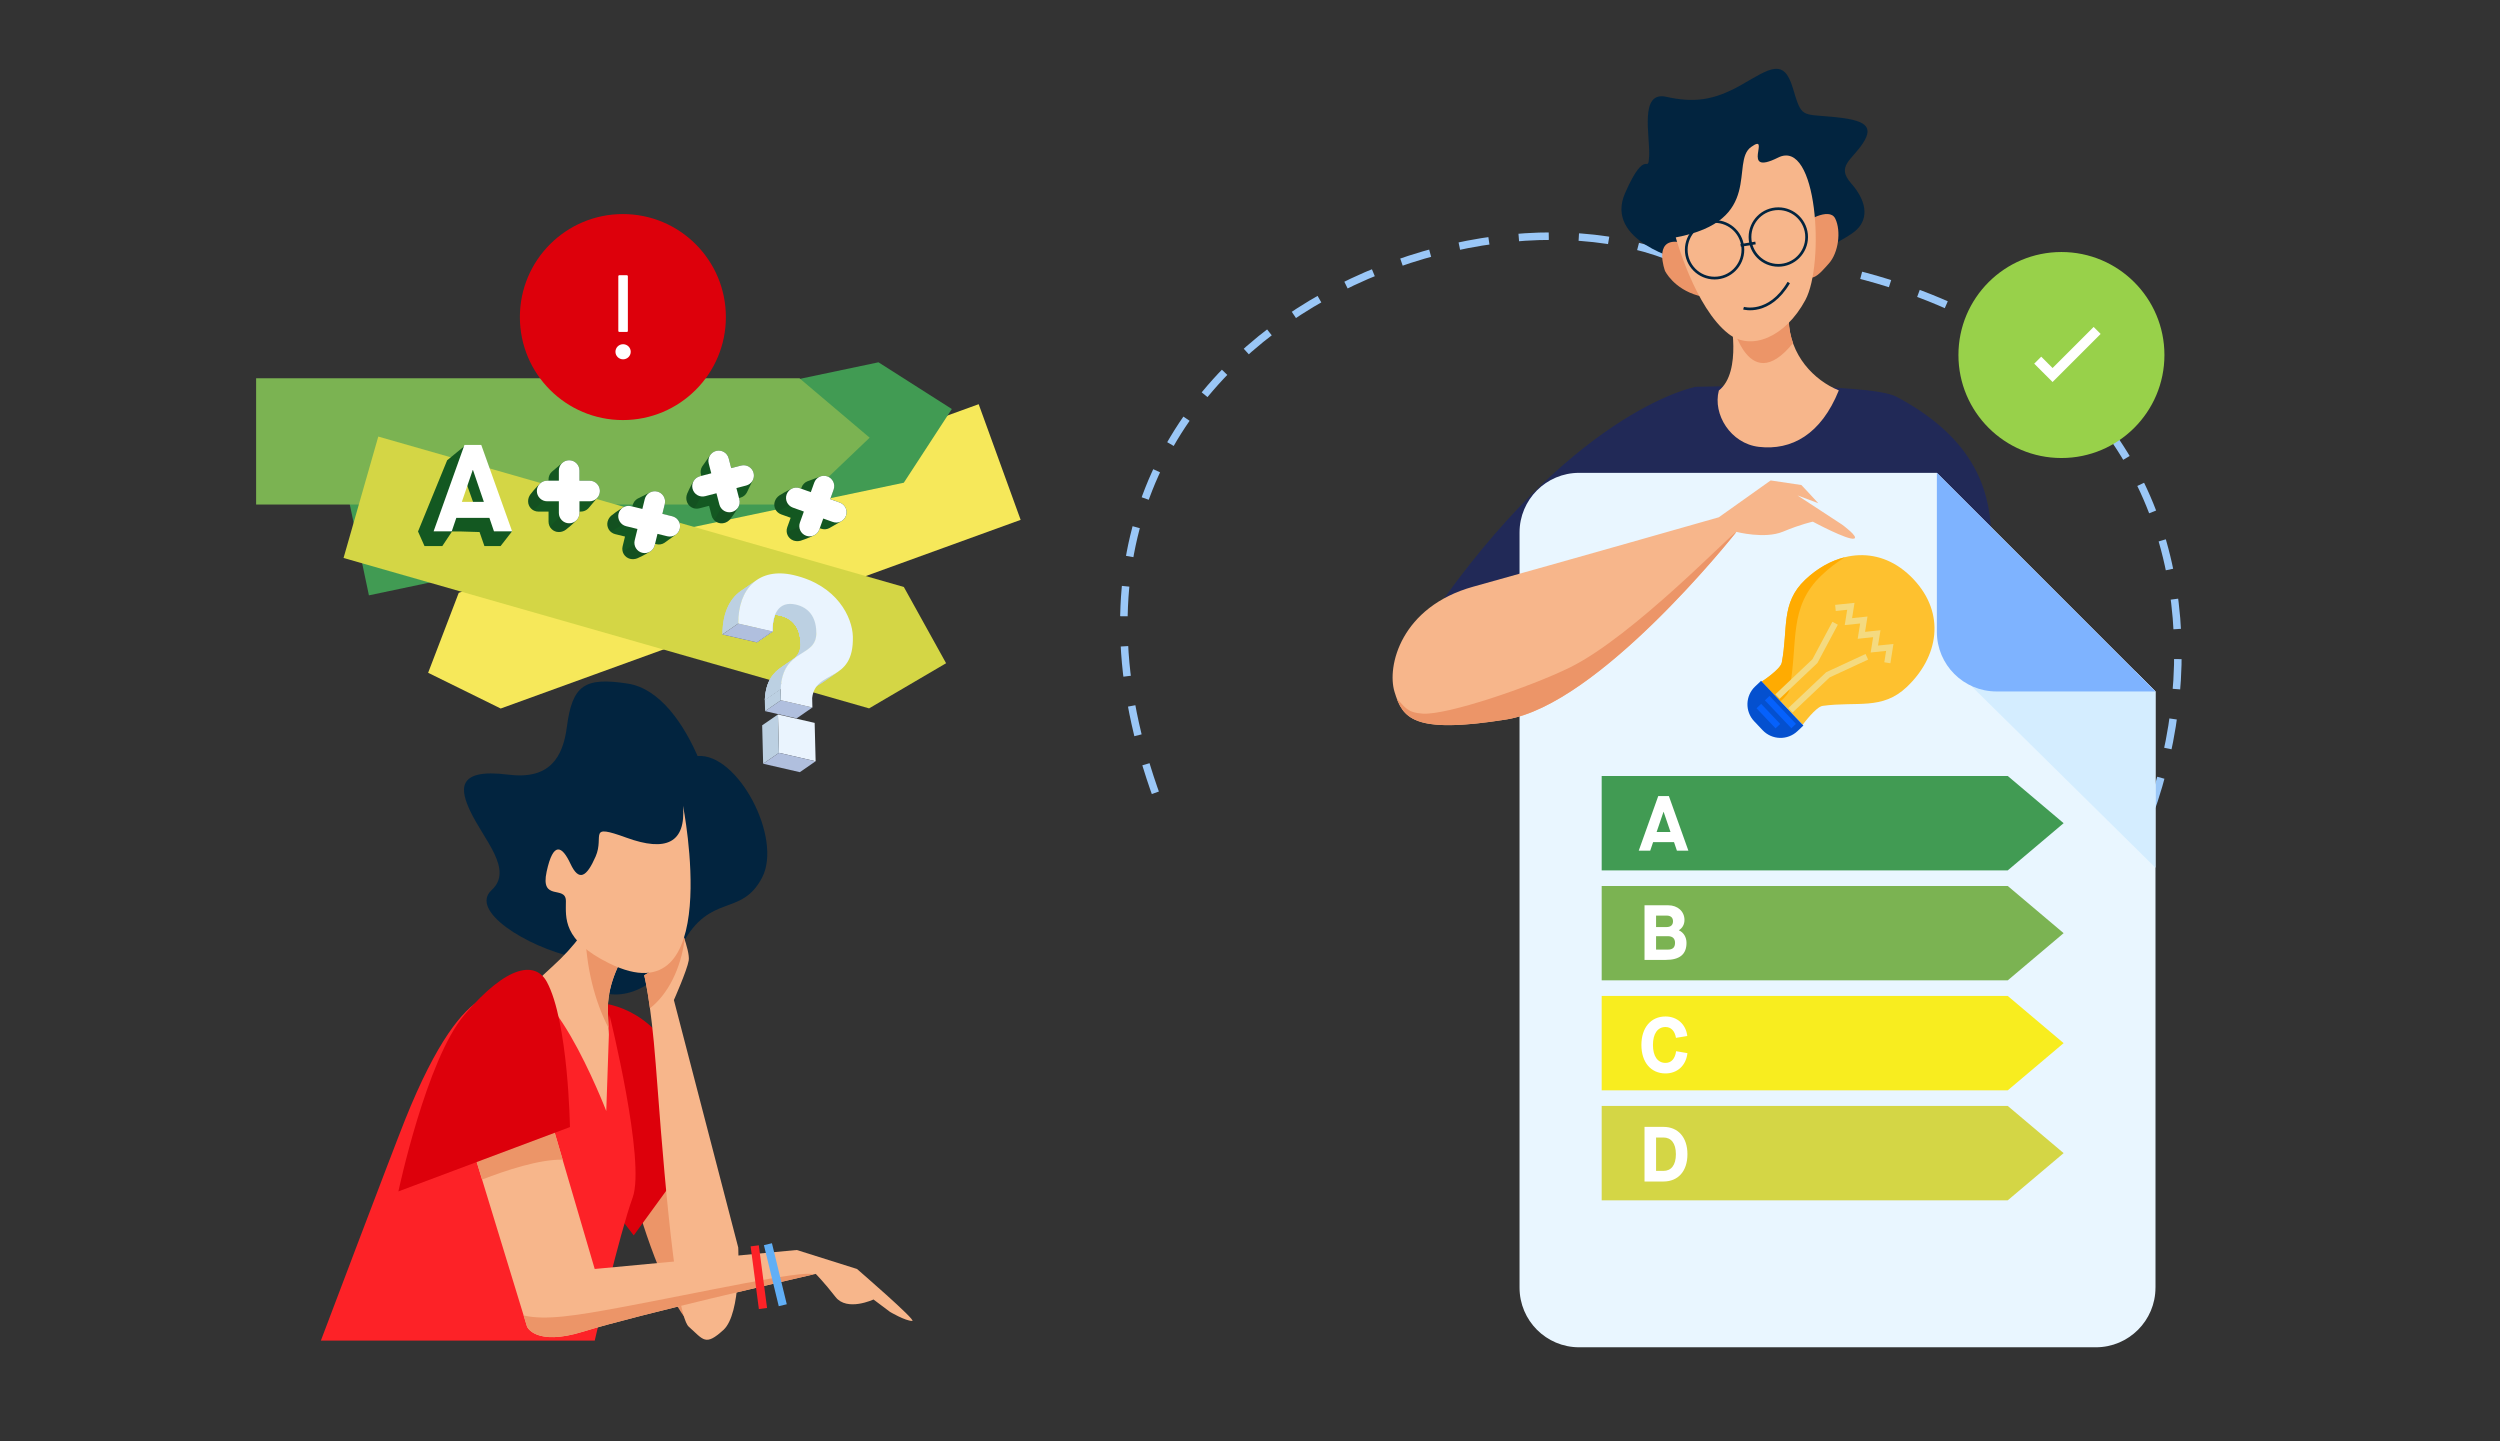 <svg width="654" height="377" viewBox="0 0 654 377" fill="none" xmlns="http://www.w3.org/2000/svg">
<rect x="0" y="0" width="654" height="377" fill="#333333" stroke="none"/>
<path d="M449.773 74.315C399.567 36.163 255.058 85.911 303.955 212.023" stroke="#9AC7F7" stroke-width="1.964" stroke-miterlimit="10" stroke-dasharray="7.86 7.86"/>
<path d="M513.656 268.903C573.468 248.94 613.829 101.531 482.103 70.835" stroke="#9AC7F7" stroke-width="1.964" stroke-miterlimit="10" stroke-dasharray="7.86 7.86"/>
<path d="M420.928 159.353C425.281 171.949 428.251 198.372 433.158 213.38H493.002L496.94 181.193C496.94 181.193 511.458 182.332 512.666 178.533C521.841 149.704 530.574 122.164 496.173 103.814C488.845 99.903 443.642 101.185 443.642 101.185C443.642 101.185 413.935 106.464 377.827 156.442C376.629 158.107 415.904 144.797 420.928 159.353Z" fill="#212957"/>
<path d="M460.135 116.9C468.655 117.885 476.388 113.67 481.033 102.122C474.536 99.498 468.203 92.926 467.931 83.777C467.537 70.382 452.562 82.596 452.562 82.596C452.562 82.596 455.872 97.247 449.651 102.159C448.012 108.38 452.727 116.044 460.135 116.9Z" fill="#F7B68B"/>
<path d="M440.087 68.142C440.087 68.142 419.598 63.15 425.111 50.543C430.63 37.93 431.152 46.078 431.418 40.825C431.679 35.572 428.789 23.747 435.883 25.322C442.977 26.898 448.229 26.376 455.59 22.172C462.944 17.968 466.622 15.078 468.985 22.96C471.347 30.841 471.087 29.793 479.495 30.58C487.904 31.368 490.267 32.943 487.377 37.408C484.487 41.873 480.283 43.449 484.226 47.919C488.17 52.384 488.957 56.849 485.802 60.005C482.646 63.155 468.596 69.068 468.596 69.068L440.087 68.142Z" fill="#02243F"/>
<path d="M471.874 58.334C471.874 58.334 478.527 53.922 480.107 57.195C481.693 60.462 480.932 66.151 478.431 68.93C475.93 71.707 472.96 75.571 471.033 69.142C469.107 62.714 471.874 58.334 471.874 58.334Z" fill="#EC9568"/>
<path d="M435.563 70.861C435.563 70.861 432.466 62.495 438.991 63.288C442.599 63.725 447.005 67.37 448.022 70.968C449.038 74.565 450.72 79.142 444.254 77.343C437.793 75.539 435.563 70.861 435.563 70.861Z" fill="#EC9568"/>
<path d="M469.049 89.764C468.394 87.918 467.995 85.917 467.931 83.772C467.537 70.377 452.562 82.591 452.562 82.591C452.562 82.591 456.862 104.777 469.049 89.764Z" fill="#EC9568"/>
<path d="M438.379 62.102C438.379 62.102 443.408 80.505 452.173 87.322C458.086 91.92 467.016 88.243 472.268 78.519C477.415 68.999 475.424 36.094 465.174 41.214C454.93 46.338 463.599 34.513 458.08 38.457C452.567 42.395 461.63 57.764 438.379 62.102Z" fill="#F7B68B"/>
<path d="M455.941 65.343C455.941 69.435 452.625 72.751 448.533 72.751C444.441 72.751 441.125 69.435 441.125 65.343C441.125 61.25 444.441 57.935 448.533 57.935C452.625 57.935 455.941 61.25 455.941 65.343Z" stroke="#02243F" stroke-width="0.715" stroke-miterlimit="10"/>
<path d="M472.614 62.006C472.614 66.098 469.293 69.414 465.206 69.414C461.114 69.414 457.798 66.098 457.798 62.006C457.798 57.913 461.114 54.598 465.206 54.598C469.293 54.598 472.614 57.919 472.614 62.006Z" stroke="#02243F" stroke-width="0.715" stroke-miterlimit="10"/>
<path d="M455.35 64.183L459.24 63.565" stroke="#02243F" stroke-width="0.715" stroke-miterlimit="10"/>
<path d="M456.111 80.622C456.111 80.622 462.812 82.591 467.936 73.921" stroke="#02243F" stroke-width="0.715" stroke-miterlimit="10"/>
<path d="M563.873 336.852C563.873 345.462 556.89 352.45 548.28 352.45H413.105C404.494 352.45 397.512 345.462 397.512 336.852V139.295C397.512 130.684 404.494 123.696 413.105 123.696H506.69L563.878 180.885V336.852H563.873Z" fill="#E9F6FF"/>
<path d="M511.884 175.685L563.873 226.998V180.885L558.673 175.685H511.884Z" fill="#D4EDFF"/>
<path d="M506.685 123.696V165.287C506.685 173.903 513.672 180.885 522.283 180.885H563.873L506.685 123.696Z" fill="#7EB3FF"/>
<path d="M470.225 129.604L481.874 137.23C481.874 137.23 486.313 140.455 485.051 140.891C483.487 141.439 474.237 136.469 474.237 136.469C474.237 136.469 471.199 137.092 466.43 139.082C461.662 141.072 454.254 139.14 454.254 139.14C454.254 139.14 418.688 184.259 394.075 188.208C369.461 192.162 366.912 187.771 364.821 181.034C362.729 174.302 366.497 158.719 385.427 153.467C409.444 146.799 449.645 135.319 449.645 135.319L463.205 125.682L471.241 126.884C471.241 126.884 474.067 129.87 475.664 131.642" fill="#F7B68B"/>
<path d="M365.384 182.716C367.529 184.94 368.077 186.441 372.223 186.691C378.582 187.074 400.115 179.794 410.668 174.616C427.373 166.409 453.391 139.082 454.163 139.247C452.258 141.647 417.991 184.365 394.074 188.208C371.579 191.816 367.513 188.458 365.384 182.716Z" fill="#EC9568"/>
<path d="M566.215 92.872C566.215 107.752 554.15 119.817 539.27 119.817C524.39 119.817 512.326 107.752 512.326 92.872C512.326 77.993 524.385 65.928 539.27 65.928C554.15 65.928 566.215 77.993 566.215 92.872Z" fill="#98D14A"/>
<path d="M533.064 94.219L536.949 98.104L548.615 86.444" stroke="white" stroke-width="2.59"/>
<path d="M419 203L525.23 203L539.844 215.344L525.23 227.688H419V203Z" fill="#419B53"/>
<path d="M419 231.771L525.23 231.771L539.844 244.115L525.23 256.459H419V231.771Z" fill="#7BB352"/>
<path d="M419 289.312L525.23 289.312L539.844 301.656L525.23 314H419V289.312Z" fill="#D4D645"/>
<path d="M419 260.541L525.23 260.541L539.844 272.885L525.23 285.229H419V260.541Z" fill="#F8ED1F"/>
<path d="M438.678 222.532H441.679L436.576 208.243H433.799L428.696 222.532H431.697L432.452 220.307H437.923L438.678 222.532ZM433.371 217.653L435.167 212.387H435.208L437.004 217.653H433.371Z" fill="white"/>
<path d="M430.207 251.11H435.759C439.413 251.11 441.189 249.64 441.189 246.66C441.189 245.15 440.434 243.945 439.209 243.374V243.333C440.107 242.802 440.658 241.843 440.658 240.659C440.658 238.434 438.882 236.821 436.412 236.821H430.207V251.11ZM433.228 242.516V239.516H435.984C437.066 239.516 437.658 240.046 437.658 241.006C437.658 241.986 437.066 242.516 435.984 242.516H433.228ZM433.228 248.416V244.905H436.331C437.535 244.905 438.188 245.517 438.188 246.64C438.188 247.844 437.596 248.416 436.31 248.416H433.228Z" fill="white"/>
<path d="M435.698 280.811C438.821 280.811 441.066 278.729 441.434 275.503L438.474 274.993C438.188 276.994 437.208 278.055 435.698 278.055C433.636 278.055 432.411 276.3 432.411 273.36C432.411 270.421 433.636 268.665 435.698 268.665C437.147 268.665 438.127 269.686 438.433 271.503L441.393 271.013C441.046 267.971 438.76 265.909 435.698 265.909C431.86 265.909 429.39 268.849 429.39 273.36C429.39 277.871 431.86 280.811 435.698 280.811Z" fill="white"/>
<path d="M430.207 309.083H435.147C438.964 309.083 441.434 306.429 441.434 301.938C441.434 297.488 438.964 294.794 435.167 294.794H430.207V309.083ZM433.228 306.306V297.57H435.147C437.147 297.57 438.413 299.039 438.413 301.938C438.413 304.857 437.147 306.306 435.147 306.306H433.228Z" fill="white"/>
<path d="M498.809 179.718C507.095 171.876 509.09 160.529 500.531 151.487C491.974 142.445 480.534 143.815 472.249 151.659C465.786 157.776 467.83 164.432 466.111 173.351C465.771 175.117 460.885 178.296 460.885 178.296L471.584 189.601C471.584 189.601 475.025 184.898 476.809 184.656C485.812 183.427 492.344 185.839 498.809 179.718Z" fill="#FEC12F"/>
<path d="M468.116 180.401C470.492 168.074 467.666 158.876 476.598 150.423C478.518 148.605 480.561 147.04 482.688 145.752C478.973 146.653 475.382 148.691 472.246 151.66C465.783 157.777 467.827 164.433 466.108 173.352C465.768 175.117 460.882 178.297 460.882 178.297L465.789 183.481C466.974 182.4 467.949 181.277 468.116 180.401Z" fill="#FFAB01"/>
<path d="M460.701 178.103L459.143 179.579C456.559 182.022 456.446 186.097 458.893 188.683L461.105 191.022C463.552 193.605 467.626 193.716 470.21 191.272L471.769 189.8L460.701 178.103Z" fill="#0450CF"/>
<path d="M480.154 159.036L484.183 158.612L483.542 162.617L487.575 162.193L486.934 166.198L490.971 165.779L490.327 169.785L494.367 169.368L493.728 173.379" stroke="#F4DA80" stroke-width="1.61" stroke-miterlimit="10"/>
<path d="M480.064 163.04L474.788 172.946L464.978 182.229" stroke="#F4DA80" stroke-width="1.61" stroke-miterlimit="10"/>
<path d="M488.364 171.811L478.184 176.532L468.375 185.818" stroke="#F4DA80" stroke-width="1.61" stroke-miterlimit="10"/>
<path d="M469.828 189.361L462.911 182.052L461.695 183.203L468.613 190.512L469.828 189.361Z" fill="#0561FC"/>
<path d="M465.694 189.388L460.715 184.128L459.501 185.276L464.48 190.537L465.694 189.388Z" fill="#0561FC"/>
<path d="M150.244 250.447C150.244 250.447 149.168 253.621 154.578 258.014C159.994 262.407 171.139 260.666 178.456 247.045C185.772 233.423 193.893 240.016 199.351 229.605C204.809 219.195 192.929 196.846 182.444 197.778C171.959 198.709 176.102 209.381 176.501 214.424C176.895 219.466 184.899 225.287 187.295 220.489C189.697 215.691 180.985 181.43 164.232 178.831C152.933 177.074 149.722 179.188 148.289 190.168C147.246 198.166 143.768 204.034 132.921 202.645C118.954 200.855 120.578 206.963 122.985 212.118C126.542 219.722 134.45 227.496 128.597 232.864C122.735 238.232 137.586 247.598 150.244 250.447Z" fill="#02243F"/>
<path d="M166.794 315.556C166.794 315.556 175.857 347.922 184.92 349.216C193.983 350.51 181.038 301.312 179.739 296.567C178.445 291.823 166.794 315.556 166.794 315.556Z" fill="#EC9568"/>
<path d="M151.261 262.477C151.261 262.477 160.755 260.32 169.818 268.089C178.882 275.858 184.201 297.867 184.201 297.867L165.787 323.182L146.942 298.729C146.948 298.724 134.86 260.32 151.261 262.477Z" fill="#DD000B"/>
<path d="M177.151 240.468C177.151 240.468 180.602 248.669 180.17 251.257C179.739 253.845 176.288 261.614 176.288 261.614L193.121 326.345C193.121 326.345 193.983 343.608 189.239 347.922C184.494 352.235 184.063 350.51 180.176 347.059C176.294 343.608 172.838 295.273 171.544 278.441C170.25 261.614 168.524 255.139 168.524 255.139C168.524 255.139 172.838 252.551 174.568 251.688C176.288 250.825 176.72 241.762 177.151 240.468Z" fill="#F7B68B"/>
<path d="M171.544 239.606C170.25 240.468 158.599 251.688 159.03 264.633C159.461 277.578 160.324 277.578 159.893 281.897C159.461 286.21 161.187 299.592 151.261 306.925C148.465 308.991 144.354 285.348 140.472 273.265C137.565 264.218 131.841 264.202 144.354 252.982C156.868 241.762 159.025 230.974 159.887 225.361C160.755 219.754 171.544 239.606 171.544 239.606Z" fill="#F7B68B"/>
<path d="M133.134 261.183C133.134 261.183 122.574 251.422 105.944 292.994C102.494 301.626 83.941 350.701 83.941 350.701H155.579C155.579 350.701 162.054 322.772 165.505 313.277C168.955 303.783 159.461 265.581 159.461 265.581L158.598 290.641C158.598 290.641 142.197 248.094 133.134 261.183Z" fill="#FD2227"/>
<path d="M121.915 294.842L137.879 347.059C137.879 347.059 140.036 352.235 152.549 348.353C167.278 343.784 213.398 333.251 213.398 333.251C213.398 333.251 215.555 335.408 218.58 339.295C221.599 343.177 228.505 339.945 228.505 339.945L232.819 343.182C232.819 343.182 236.802 345.557 238.644 345.557C239.938 345.557 224.187 331.963 224.187 331.963L208.435 327L155.574 331.963L141.766 284.927L121.915 294.842Z" fill="#F7B68B"/>
<path d="M159.893 225.361C159.291 229.286 158.045 235.74 153.077 243.104C153.274 252.902 155.537 261.875 159.206 268.931C159.142 267.679 159.078 266.257 159.025 264.633C158.593 251.688 170.245 240.468 171.539 239.606C171.544 239.606 160.755 219.754 159.893 225.361Z" fill="#EC9568"/>
<path d="M179.105 245.74C178.227 243.029 177.151 240.468 177.151 240.468C176.72 241.762 176.288 250.825 174.563 251.688C172.838 252.551 168.519 255.139 168.519 255.139C168.519 255.139 169.201 257.695 170.026 263.77C174.653 260.165 178.067 253.584 179.105 245.74Z" fill="#EC9568"/>
<path d="M162.347 342.006C150.792 344.152 142.645 345.478 136.979 344.114L137.879 347.059C137.879 347.059 140.036 352.235 152.549 348.353C166.304 344.088 207.418 334.62 212.807 333.384C210.326 332.112 183.339 338.108 162.347 342.006Z" fill="#EC9568"/>
<path d="M200.89 325.482L204.772 341.447" stroke="#61AFF6" stroke-width="2.158" stroke-miterlimit="10"/>
<path d="M197.434 325.913L199.591 342.309" stroke="#FD2227" stroke-width="2.158" stroke-miterlimit="10"/>
<path d="M126.116 308.575C132.383 306.136 141.164 303.24 147.187 303.373L143.3 290.124L122.633 297.185L126.116 308.575Z" fill="#EC9568"/>
<path d="M104.219 311.674L149.099 294.842C149.099 294.842 148.667 267.226 143.055 256.864C140.19 251.576 132.98 251.991 121.478 265.496C111.557 277.147 104.219 311.674 104.219 311.674Z" fill="#DD000B"/>
<path d="M178.679 210.802C178.679 210.802 189.798 266.96 159.371 252.008C147.064 245.958 148.039 240.042 148.039 235.729C148.039 231.416 141.271 236.011 143.001 228.013C144.737 220.015 147.032 221.245 149.237 225.968C151.442 230.691 153.454 229.461 155.819 224.051C158.183 218.636 153.492 215.361 163.881 219.141C174.27 222.922 179.462 220.499 178.679 210.802Z" fill="#F7B68B"/>
<path d="M267 135.993L130.985 185.349L112 176L120.005 155.091L256.02 105.735L267 135.993Z" fill="#F6E85A"/>
<path d="M89.876 124.243L229.808 94.777L249 107L236.441 126.276L96.508 155.741L89.876 124.243Z" fill="#419B53"/>
<path d="M67 98.958L209.15 98.958L227.5 114.5L209.15 131.994H67V98.958Z" fill="#7BB352"/>
<path d="M98.96 114.206L236.442 153.552L247.5 173.5L227.352 185.313L89.87 145.967L98.96 114.206Z" fill="#D4D645"/>
<path d="M126.719 142.848H130.955L133.919 139.036L121.637 116.589L116.978 120.4L109.354 139.036L111.048 142.848H115.707L118.248 139.036H120.657L125.448 139.182L126.719 142.848ZM116.59 131.316L119.432 122.982H120.79L123.754 131.316H116.59Z" fill="#135821"/>
<path d="M129.223 139H133.972L125.896 116.389H121.503L113.428 139H118.176L119.371 135.479H128.028L129.223 139ZM120.825 131.28L123.668 122.946H123.732L126.575 131.28H120.825Z" fill="white"/>
<g clip-path="url(#clip0)">
<path d="M156.936 128.444C156.936 126.955 155.728 125.748 154.24 125.748H151.59V123.096C151.59 121.608 150.383 120.4 148.894 120.4C148.19 120.4 147.549 120.67 147.067 121.114C147.067 121.114 144.419 123.353 144.352 123.418L144.35 123.42C143.828 123.911 143.501 124.61 143.501 125.383V125.748H143.135C142.418 125.748 141.765 126.029 141.281 126.487C141.18 126.584 139.928 127.797 138.763 129.32C138.342 129.875 138.155 130.547 138.155 131.14C138.155 132.628 139.362 133.836 140.851 133.836H143.501V136.485C143.501 137.974 144.708 139.181 146.196 139.181C146.789 139.181 147.461 138.994 148.014 138.571C149.537 137.406 150.752 136.156 150.848 136.053C151.305 135.569 151.586 134.918 151.586 134.199V133.834H151.952C152.726 133.834 153.423 133.506 153.915 132.984L153.917 132.982C153.98 132.915 156.22 130.267 156.22 130.267C156.666 129.789 156.936 129.148 156.936 128.444Z" fill="#135821"/>
<path opacity="0.1" d="M154.24 125.746H151.59V123.096C151.59 121.608 150.383 120.4 148.894 120.4C148.246 120.4 147.649 120.63 147.184 121.013C147.197 121.124 147.205 121.237 147.205 121.351V125.746H143.135C142.418 125.746 141.765 126.027 141.281 126.485C141.18 126.582 139.928 127.795 138.763 129.318C138.342 129.875 138.155 130.547 138.155 131.14C138.155 132.175 138.738 133.072 139.594 133.524L143.654 129.404L144.57 130.133H147.205V132.228L148.385 133.166L143.833 137.781C144.293 138.615 145.177 139.181 146.196 139.181C146.79 139.181 147.461 138.994 148.014 138.571C149.537 137.406 150.752 136.156 150.848 136.053C151.305 135.569 151.586 134.918 151.586 134.199V130.133H155.981C156.096 130.133 156.209 130.141 156.32 130.154C156.702 129.689 156.932 129.094 156.932 128.444C156.936 126.953 155.728 125.746 154.24 125.746Z" fill="url(#paint0_radial)"/>
<path d="M154.24 125.746H151.59V123.096C151.59 121.608 150.382 120.401 148.894 120.401C147.405 120.401 146.198 121.608 146.198 123.096V125.746H143.137C141.648 125.746 140.441 126.954 140.441 128.442C140.441 129.931 141.648 131.138 143.137 131.138H146.198V134.199C146.198 135.688 147.405 136.895 148.894 136.895C150.382 136.895 151.59 135.688 151.59 134.199V131.138H154.24C155.728 131.138 156.935 129.931 156.935 128.442C156.935 126.954 155.728 125.746 154.24 125.746Z" fill="white"/>
</g>
<g clip-path="url(#clip1)">
<path d="M197.14 123.725C196.766 122.284 195.294 121.419 193.853 121.794L191.288 122.46L190.621 119.894C190.247 118.453 188.775 117.588 187.334 117.963C186.653 118.14 186.1 118.562 185.745 119.113C185.745 119.113 183.745 121.945 183.697 122.025L183.695 122.028C183.314 122.635 183.173 123.393 183.367 124.141L183.459 124.495L183.105 124.587C182.411 124.767 181.85 125.204 181.497 125.768C181.423 125.888 180.517 127.377 179.772 129.144C179.504 129.787 179.492 130.484 179.641 131.058C180.015 132.499 181.488 133.363 182.928 132.989L185.493 132.322L186.159 134.887C186.534 136.328 188.006 137.193 189.447 136.818C190.021 136.669 190.624 136.319 191.052 135.77C192.233 134.26 193.095 132.745 193.162 132.621C193.482 132.037 193.591 131.337 193.41 130.641L193.318 130.287L193.672 130.195C194.422 130 195.014 129.508 195.358 128.879L195.36 128.877C195.404 128.796 196.906 125.67 196.906 125.67C197.217 125.095 197.317 124.406 197.14 123.725Z" fill="#135821"/>
<path opacity="0.1" d="M193.852 121.792L191.288 122.458L190.621 119.894C190.247 118.453 188.775 117.588 187.334 117.963C186.706 118.126 186.186 118.498 185.833 118.985C185.873 119.089 185.909 119.197 185.938 119.308L187.043 123.561L183.105 124.585C182.41 124.765 181.85 125.202 181.496 125.766C181.422 125.886 180.516 127.375 179.772 129.142C179.504 129.787 179.492 130.484 179.641 131.058C179.901 132.06 180.692 132.781 181.633 133.003L184.527 127.995L185.597 128.47L188.147 127.808L188.674 129.835L190.052 130.446L186.807 136.057C187.462 136.749 188.46 137.075 189.447 136.818C190.021 136.669 190.624 136.319 191.052 135.77C192.233 134.26 193.095 132.745 193.162 132.621C193.482 132.037 193.591 131.337 193.41 130.641L192.387 126.706L196.641 125.6C196.752 125.571 196.863 125.55 196.974 125.535C197.228 124.989 197.3 124.356 197.136 123.726C196.765 122.282 195.293 121.418 193.852 121.792Z" fill="url(#paint1_radial)"/>
<path d="M193.852 121.792L191.288 122.458L190.621 119.894C190.247 118.453 188.775 117.588 187.334 117.962C185.893 118.337 185.029 119.809 185.403 121.25L186.069 123.814L183.107 124.584C181.666 124.959 180.801 126.431 181.175 127.872C181.55 129.312 183.022 130.177 184.463 129.803L187.425 129.033L188.195 131.996C188.57 133.436 190.042 134.301 191.483 133.927C192.923 133.552 193.788 132.08 193.414 130.64L192.644 127.677L195.209 127.01C196.649 126.636 197.514 125.164 197.14 123.723C196.765 122.282 195.293 121.417 193.852 121.792Z" fill="white"/>
</g>
<g clip-path="url(#clip2)">
<path d="M221.304 134.917C221.807 133.516 221.079 131.972 219.678 131.469L217.184 130.573L218.08 128.077C218.583 126.676 217.855 125.132 216.454 124.629C215.791 124.391 215.097 124.428 214.493 124.683C214.493 124.683 211.244 125.895 211.159 125.934L211.157 125.935C210.499 126.221 209.955 126.768 209.694 127.496L209.57 127.84L209.226 127.716C208.551 127.474 207.842 127.518 207.232 127.785C207.104 127.842 205.516 128.561 203.905 129.601C203.321 129.981 202.918 130.549 202.717 131.108C202.214 132.509 202.942 134.053 204.343 134.556L206.837 135.451L205.942 137.945C205.439 139.346 206.167 140.891 207.568 141.394C208.127 141.594 208.822 141.644 209.485 141.433C211.312 140.851 212.878 140.086 213.003 140.021C213.597 139.72 214.082 139.203 214.325 138.526L214.448 138.182L214.792 138.305C215.521 138.567 216.287 138.495 216.927 138.169L216.929 138.168C217.011 138.126 220.015 136.391 220.015 136.391C220.596 136.092 221.066 135.579 221.304 134.917Z" fill="#135821"/>
<path opacity="0.1" d="M219.679 131.467L217.185 130.571L218.08 128.077C218.583 126.676 217.855 125.132 216.454 124.629C215.843 124.41 215.204 124.424 214.637 124.627C214.612 124.736 214.581 124.845 214.542 124.953L213.057 129.089L209.227 127.714C208.552 127.472 207.843 127.516 207.233 127.783C207.104 127.84 205.517 128.559 203.905 129.599C203.321 129.981 202.918 130.549 202.717 131.108C202.367 132.082 202.613 133.124 203.266 133.838L208.479 131.332L209.095 132.328L211.575 133.219L210.867 135.19L211.661 136.472L205.818 139.277C205.968 140.217 206.609 141.049 207.568 141.394C208.127 141.594 208.822 141.644 209.485 141.433C211.312 140.851 212.878 140.086 213.003 140.021C213.597 139.72 214.082 139.203 214.325 138.526L215.699 134.699L219.835 136.184C219.943 136.223 220.047 136.268 220.146 136.318C220.664 136.01 221.081 135.528 221.301 134.915C221.808 133.514 221.08 131.97 219.679 131.467Z" fill="url(#paint2_radial)"/>
<path d="M219.679 131.467L217.185 130.571L218.08 128.077C218.583 126.676 217.855 125.132 216.454 124.629C215.053 124.126 213.509 124.854 213.006 126.255L212.11 128.749L209.229 127.715C207.828 127.212 206.284 127.94 205.781 129.341C205.278 130.742 206.006 132.286 207.407 132.789L210.288 133.824L209.254 136.705C208.751 138.106 209.479 139.65 210.88 140.153C212.281 140.656 213.825 139.928 214.328 138.527L215.363 135.646L217.857 136.541C219.258 137.044 220.802 136.316 221.305 134.915C221.808 133.514 221.08 131.97 219.679 131.467Z" fill="white"/>
</g>
<g clip-path="url(#clip3)">
<path d="M177.832 138.312C178.186 136.866 177.3 135.406 175.854 135.053L173.28 134.424L173.909 131.848C174.263 130.402 173.377 128.942 171.931 128.589C171.247 128.422 170.56 128.532 169.986 128.848C169.986 128.848 166.882 130.394 166.802 130.441L166.8 130.443C166.175 130.796 165.692 131.397 165.508 132.148L165.422 132.503L165.067 132.416C164.37 132.246 163.669 132.364 163.09 132.693C162.969 132.764 161.465 133.645 159.971 134.848C159.431 135.287 159.089 135.895 158.948 136.471C158.595 137.917 159.481 139.376 160.927 139.73L163.501 140.359L162.872 142.933C162.518 144.379 163.404 145.839 164.85 146.192C165.426 146.333 166.123 146.31 166.761 146.031C168.517 145.261 169.994 144.335 170.111 144.258C170.671 143.896 171.098 143.331 171.269 142.632L171.356 142.277L171.711 142.364C172.464 142.548 173.218 142.396 173.819 142.005L173.822 142.003C173.899 141.953 176.704 139.913 176.704 139.913C177.251 139.554 177.665 138.996 177.832 138.312Z" fill="#135821"/>
<path opacity="0.1" d="M175.854 135.051L173.28 134.422L173.909 131.848C174.263 130.402 173.377 128.942 171.931 128.589C171.301 128.435 170.666 128.516 170.124 128.777C170.11 128.888 170.091 129 170.064 129.111L169.02 133.381L165.067 132.414C164.37 132.244 163.669 132.362 163.091 132.691C162.969 132.762 161.465 133.643 159.972 134.846C159.431 135.287 159.089 135.895 158.948 136.471C158.703 137.476 159.056 138.487 159.78 139.128L164.702 136.091L165.419 137.017L167.978 137.642L167.481 139.677L168.405 140.868L162.888 144.27C163.136 145.19 163.86 145.95 164.85 146.192C165.426 146.333 166.123 146.31 166.761 146.031C168.517 145.261 169.994 144.335 170.111 144.258C170.671 143.896 171.098 143.331 171.269 142.632L172.234 138.683L176.504 139.726C176.615 139.754 176.723 139.788 176.828 139.827C177.31 139.466 177.674 138.943 177.829 138.311C178.186 136.864 177.3 135.405 175.854 135.051Z" fill="url(#paint3_radial)"/>
<path d="M175.854 135.051L173.28 134.422L173.909 131.848C174.263 130.402 173.377 128.942 171.931 128.589C170.485 128.235 169.025 129.121 168.672 130.567L168.043 133.141L165.069 132.415C163.623 132.061 162.164 132.947 161.81 134.393C161.457 135.839 162.343 137.299 163.789 137.652L166.762 138.379L166.035 141.353C165.682 142.799 166.568 144.258 168.014 144.612C169.46 144.965 170.919 144.079 171.273 142.633L172 139.659L174.574 140.289C176.02 140.642 177.479 139.756 177.833 138.31C178.186 136.864 177.3 135.405 175.854 135.051Z" fill="white"/>
</g>
<path d="M209.411 168.317C209.411 168.238 209.403 168.158 209.403 168.071C209.889 167.737 210.542 167.284 211.027 166.951C211.027 166.959 211.035 166.975 211.043 166.975C211.067 166.975 211.091 166.983 211.147 166.967C211.274 166.927 211.394 166.879 211.593 166.792C211.792 167.253 211.657 167.96 211.577 168.452C211.521 168.802 211.29 169.223 211.139 169.541C210.868 170.128 210.104 170.653 209.594 171.058L206.854 172.949C208.344 171.924 209.467 170.748 209.411 168.317Z" fill="#BCD0E2"/>
<path d="M211.004 170.097L206.871 172.949C208.352 171.932 209.467 170.748 209.419 168.317C209.419 168.238 209.411 168.158 209.411 168.071L213.544 165.219C213.552 165.298 213.552 165.386 213.552 165.465C213.6 167.896 212.485 169.072 211.004 170.097Z" fill="#BCD0E2"/>
<path d="M209.411 168.317C209.411 168.238 209.403 168.158 209.403 168.071C209.889 167.737 210.542 167.284 211.028 166.951C211.028 167.014 211.02 167.094 211.012 167.213C210.534 167.539 209.897 167.984 209.411 168.317Z" fill="#BCD0E2"/>
<path d="M213.545 165.465L209.412 168.317C209.412 168.238 209.404 168.158 209.404 168.071L213.537 165.219C213.545 165.298 213.545 165.386 213.545 165.465Z" fill="#BCD0E2"/>
<path d="M209.411 168.317C209.411 168.238 209.403 168.158 209.403 168.071C209.889 167.737 210.542 167.284 211.028 166.951C211.028 167.014 211.02 167.094 211.012 167.213C210.534 167.539 209.897 167.984 209.411 168.317Z" fill="#BCD0E2"/>
<path d="M213.545 165.465L209.412 168.317C209.412 168.238 209.404 168.158 209.404 168.071L213.537 165.219C213.545 165.298 213.545 165.386 213.545 165.465Z" fill="#BCD0E2"/>
<path d="M210.996 170.097C210.582 170.383 210.024 170.764 209.602 171.058C210.112 170.653 210.868 170.128 211.147 169.541C211.298 169.223 211.529 168.802 211.585 168.452C211.665 167.96 211.792 167.245 211.601 166.792C211.402 166.887 211.282 166.935 211.155 166.967C211.099 166.983 211.075 166.983 211.051 166.975C211.043 166.975 211.035 166.959 211.035 166.951L213.544 165.219C213.552 165.298 213.552 165.386 213.552 165.465C213.6 167.896 212.477 169.08 210.996 170.097Z" fill="#BCD0E2"/>
<path d="M211.004 170.097L206.871 172.949C208.352 171.932 209.467 170.748 209.419 168.317C209.419 168.238 209.411 168.158 209.411 168.071L213.544 165.219C213.552 165.298 213.552 165.386 213.552 165.465C213.6 167.896 212.485 169.072 211.004 170.097Z" fill="#BCD0E2"/>
<path d="M213.544 165.465C212.788 165.99 211.776 166.689 211.012 167.213C211.02 167.094 211.02 167.014 211.028 166.951L213.536 165.219C213.544 165.298 213.544 165.386 213.544 165.465Z" fill="#BCD0E2"/>
<path d="M213.544 165.465L209.411 168.317C209.411 168.238 209.403 168.158 209.403 168.071L213.536 165.219C213.544 165.298 213.544 165.386 213.544 165.465Z" fill="#BCD0E2"/>
<path d="M213.544 165.465C212.788 165.99 211.776 166.689 211.012 167.213C211.02 167.094 211.02 167.014 211.028 166.951L213.536 165.219C213.544 165.298 213.544 165.386 213.544 165.465Z" fill="#BCD0E2"/>
<path d="M213.544 165.465L209.411 168.317C209.411 168.238 209.403 168.158 209.403 168.071L213.536 165.219C213.544 165.298 213.544 165.386 213.544 165.465Z" fill="#BCD0E2"/>
<path d="M213.536 165.219C212.779 165.735 211.784 166.426 211.027 166.951C211.043 166.673 211.083 166.315 211.083 166.037C211.091 165.584 211.091 164.989 211.051 164.536C211.019 164.178 210.963 163.694 210.9 163.336C210.868 163.177 210.836 162.963 210.796 162.812C210.724 162.518 210.637 162.121 210.541 161.835C210.342 161.215 210.271 161.009 210.008 160.445C209.872 160.151 209.649 159.785 209.482 159.515C209.291 159.213 208.965 158.856 208.718 158.594C208.582 158.451 208.359 158.292 208.208 158.157C211.433 158.903 213.44 161.247 213.536 165.219Z" fill="#BCD0E2"/>
<path d="M213.536 165.219L209.403 168.071C209.299 164.099 207.3 161.755 204.059 161.008C202.458 160.643 201.2 160.858 200.252 161.509L204.386 158.657C205.333 158.006 206.591 157.783 208.192 158.157C211.433 158.903 213.44 161.247 213.536 165.219Z" fill="#BCD0E2"/>
<path d="M201.241 161.032C200.994 161.112 200.763 161.207 200.548 161.326C201.926 160.373 203.303 159.428 204.681 158.474C204.896 158.355 205.127 158.252 205.374 158.18C203.996 159.126 202.618 160.079 201.241 161.032C202.618 160.079 203.996 159.134 205.374 158.18C206.162 157.934 207.094 157.91 208.193 158.165L204.06 161.016C202.961 160.754 202.021 160.778 201.241 161.032C201.488 160.921 201.997 160.699 202.698 160.508C203.431 160.309 203.972 160.238 204.291 160.198C203.972 160.238 203.431 160.309 202.698 160.508C202.332 160.611 202.037 160.715 201.926 160.754C201.726 160.826 201.496 160.921 201.4 160.961C201.352 160.977 201.288 161.009 201.241 161.032Z" fill="#BCD0E2"/>
<path d="M208.192 158.157L204.059 161.009C202.458 160.643 201.2 160.858 200.252 161.509L204.386 158.657C205.333 158.006 206.591 157.791 208.192 158.157Z" fill="#BCD0E2"/>
<path d="M201.241 161.032C200.994 161.112 200.763 161.207 200.548 161.326C201.926 160.373 203.303 159.428 204.681 158.474C204.896 158.355 205.127 158.252 205.374 158.18C203.996 159.126 202.618 160.079 201.241 161.032C202.618 160.079 203.996 159.134 205.374 158.18C206.162 157.934 207.094 157.91 208.193 158.165L204.06 161.016C202.961 160.754 202.021 160.778 201.241 161.032C201.488 160.921 201.997 160.699 202.698 160.508C203.431 160.309 203.972 160.238 204.291 160.198C203.972 160.238 203.431 160.309 202.698 160.508C202.332 160.611 202.037 160.715 201.926 160.754C201.726 160.826 201.496 160.921 201.4 160.961C201.352 160.977 201.288 161.009 201.241 161.032Z" fill="#BCD0E2"/>
<path d="M208.192 158.157L204.059 161.009C202.458 160.643 201.2 160.858 200.252 161.509L204.386 158.657C205.333 158.006 206.591 157.791 208.192 158.157Z" fill="#BCD0E2"/>
<path d="M204.059 161.009C202.458 160.644 201.2 160.858 200.252 161.51L204.386 158.658C205.333 158.006 206.591 157.792 208.192 158.157C208.343 158.285 208.566 158.443 208.702 158.594C208.949 158.857 209.275 159.214 209.466 159.516C209.641 159.786 209.864 160.159 209.992 160.445C210.255 161.009 210.326 161.216 210.525 161.836C210.621 162.122 210.709 162.519 210.78 162.813C210.82 162.972 210.852 163.178 210.884 163.337C210.955 163.694 211.003 164.171 211.035 164.537C211.075 164.981 211.075 165.585 211.067 166.038C211.067 166.316 211.027 166.673 211.011 166.952L209.387 168.072C209.299 164.1 207.3 161.756 204.059 161.009Z" fill="#BCD0E2"/>
<path d="M213.536 165.219L209.403 168.071C209.299 164.099 207.3 161.755 204.059 161.008C202.458 160.643 201.2 160.858 200.252 161.509L204.386 158.657C205.333 158.006 206.591 157.783 208.192 158.157C211.433 158.903 213.44 161.247 213.536 165.219Z" fill="#BCD0E2"/>
<path d="M204.059 161.009C204.816 160.492 207.444 158.681 208.192 158.157C208.343 158.284 208.566 158.443 208.71 158.594C208.957 158.856 209.283 159.213 209.474 159.515C209.65 159.785 209.872 160.159 210 160.445C210.263 161.009 210.334 161.215 210.533 161.835C210.629 162.121 210.717 162.518 210.788 162.812C210.828 162.971 210.86 163.177 210.892 163.336C210.963 163.694 211.011 164.17 211.043 164.536C211.083 164.981 211.083 165.584 211.075 166.037C211.075 166.315 211.035 166.673 211.019 166.951L209.395 168.071C209.299 164.099 207.3 161.755 204.059 161.009Z" fill="#BCD0E2"/>
<path d="M213.536 165.219L209.403 168.071C209.299 164.099 207.3 161.755 204.059 161.009L208.192 158.157C211.433 158.903 213.432 161.247 213.536 165.219Z" fill="#BCD0E2"/>
<path d="M204.059 161.009C204.816 160.492 207.444 158.681 208.192 158.157C208.343 158.284 208.566 158.443 208.71 158.594C208.957 158.856 209.283 159.213 209.474 159.515C209.65 159.785 209.872 160.159 210 160.445C210.263 161.009 210.334 161.215 210.533 161.835C210.629 162.121 210.717 162.518 210.788 162.812C210.828 162.971 210.86 163.177 210.892 163.336C210.963 163.694 211.011 164.17 211.043 164.536C211.083 164.981 211.083 165.584 211.075 166.037C211.075 166.315 211.035 166.673 211.019 166.951L209.395 168.071C209.299 164.099 207.3 161.755 204.059 161.009Z" fill="#BCD0E2"/>
<path d="M213.536 165.219L209.403 168.071C209.299 164.099 207.3 161.755 204.059 161.009L208.192 158.157C211.433 158.903 213.432 161.247 213.536 165.219Z" fill="#BCD0E2"/>
<path d="M213.536 165.219C212.779 165.735 211.784 166.426 211.027 166.951C211.043 166.673 211.083 166.315 211.083 166.037C211.091 165.584 211.091 164.989 211.051 164.536C211.019 164.178 210.964 163.694 210.9 163.336C210.868 163.177 210.836 162.963 210.796 162.812C210.725 162.518 210.637 162.129 210.541 161.835C210.342 161.215 210.271 161.009 210.008 160.445C209.873 160.151 209.65 159.785 209.482 159.515C209.291 159.213 208.965 158.856 208.718 158.594C208.582 158.451 208.359 158.292 208.2 158.157C211.433 158.903 213.432 161.247 213.536 165.219Z" fill="#BCD0E2"/>
<path d="M213.536 165.219L209.403 168.071C209.299 164.099 207.3 161.755 204.059 161.009L208.192 158.157C211.433 158.903 213.432 161.247 213.536 165.219Z" fill="#BCD0E2"/>
<path d="M213.536 165.219C212.779 165.735 211.784 166.426 211.027 166.951C211.043 166.673 211.083 166.315 211.083 166.037C211.091 165.584 211.091 164.989 211.051 164.536C211.019 164.178 210.964 163.694 210.9 163.336C210.868 163.177 210.836 162.963 210.796 162.812C210.725 162.518 210.637 162.129 210.541 161.835C210.342 161.215 210.271 161.009 210.008 160.445C209.873 160.151 209.65 159.785 209.482 159.515C209.291 159.213 208.965 158.856 208.718 158.594C208.582 158.451 208.359 158.292 208.2 158.157C211.433 158.903 213.432 161.247 213.536 165.219Z" fill="#BCD0E2"/>
<path d="M213.536 165.219L209.403 168.071C209.299 164.099 207.3 161.755 204.059 161.009L208.192 158.157C211.433 158.903 213.432 161.247 213.536 165.219Z" fill="#BCD0E2"/>
<path d="M200.548 161.326C200.444 161.382 200.348 161.446 200.253 161.509L204.386 158.657C204.482 158.594 204.577 158.53 204.681 158.474C203.303 159.428 201.925 160.373 200.548 161.326Z" fill="#BCD0E2"/>
<path d="M208.194 158.157L204.06 161.009C202.46 160.643 201.202 160.858 200.254 161.509L204.387 158.657C205.335 158.006 206.593 157.791 208.194 158.157Z" fill="#BCD0E2"/>
<path d="M200.548 161.326C200.444 161.382 200.348 161.446 200.253 161.509L204.386 158.657C204.482 158.594 204.577 158.53 204.681 158.474C203.303 159.428 201.925 160.373 200.548 161.326Z" fill="#BCD0E2"/>
<path d="M208.194 158.157L204.06 161.009C202.46 160.643 201.202 160.858 200.254 161.509L204.387 158.657C205.335 158.006 206.593 157.791 208.194 158.157Z" fill="#BCD0E2"/>
<path d="M219.246 175.721C217.868 176.674 216.491 177.62 215.113 178.573C213.767 179.502 212.286 180.122 211.043 180.98C212.421 180.027 213.799 179.081 215.177 178.128C216.411 177.27 217.9 176.651 219.246 175.721Z" fill="#BCD0E2"/>
<path d="M219.246 175.721L215.113 178.573C213.767 179.502 212.286 180.122 211.043 180.98L215.177 178.128C216.411 177.27 217.9 176.651 219.246 175.721Z" fill="#BCD0E2"/>
<path d="M198.262 164.846C198.604 163.376 199.249 162.2 200.253 161.517L204.386 158.665C204.035 158.903 203.725 159.205 203.462 159.563C202.084 160.516 200.707 161.461 199.329 162.415C200.707 161.461 202.084 160.516 203.462 159.563C202.968 160.214 202.618 161.04 202.395 161.994C201.973 162.28 201.559 162.574 201.137 162.86C201.057 162.915 200.953 162.987 200.866 163.042C200.707 163.154 200.484 163.305 200.324 163.416C200.245 163.471 200.133 163.543 200.054 163.606C199.974 163.662 199.862 163.733 199.783 163.789C199.703 163.845 199.592 163.916 199.512 163.972C199.432 164.027 199.329 164.099 199.249 164.155C199.17 164.21 199.066 164.282 198.994 164.329C198.755 164.504 198.509 164.671 198.262 164.846C198.262 164.846 198.262 164.838 198.262 164.846Z" fill="#BCD0E2"/>
<path d="M202.116 165.179L197.983 168.031C197.911 165.092 198.604 162.645 200.253 161.509L204.386 158.657C202.737 159.793 202.044 162.24 202.116 165.179Z" fill="#BCD0E2"/>
<path d="M198.262 164.846C198.604 163.376 199.249 162.2 200.253 161.517L204.386 158.665C204.035 158.903 203.725 159.205 203.462 159.563C202.084 160.516 200.707 161.461 199.329 162.415C200.707 161.461 202.084 160.516 203.462 159.563C202.968 160.214 202.618 161.04 202.395 161.994C201.973 162.28 201.559 162.574 201.137 162.86C201.057 162.915 200.953 162.987 200.866 163.042C200.707 163.154 200.484 163.305 200.324 163.416C200.245 163.471 200.133 163.543 200.054 163.606C199.974 163.662 199.862 163.733 199.783 163.789C199.703 163.845 199.592 163.916 199.512 163.972C199.432 164.027 199.329 164.099 199.249 164.155C199.17 164.21 199.066 164.282 198.994 164.329C198.755 164.504 198.509 164.671 198.262 164.846C198.262 164.846 198.262 164.838 198.262 164.846Z" fill="#BCD0E2"/>
<path d="M202.116 165.179L197.983 168.031C197.911 165.092 198.604 162.645 200.253 161.509L204.386 158.657C202.737 159.793 202.044 162.24 202.116 165.179Z" fill="#BCD0E2"/>
<path d="M198.263 164.846C198.51 164.679 198.756 164.504 199.003 164.337C199.083 164.282 199.187 164.21 199.258 164.162C200.309 163.44 201.353 162.717 202.396 162.002C202.173 162.955 202.085 164.035 202.117 165.195L197.984 168.047C197.952 166.879 198.048 165.799 198.263 164.846Z" fill="#BCD0E2"/>
<path d="M202.116 165.179L197.983 168.031C197.911 165.092 198.604 162.645 200.253 161.509L204.386 158.657C202.737 159.793 202.044 162.24 202.116 165.179Z" fill="#BCD0E2"/>
<path d="M198.263 164.846C198.51 164.679 198.756 164.504 199.003 164.337C199.083 164.282 199.187 164.21 199.258 164.162C200.309 163.44 201.353 162.717 202.396 162.002C202.173 162.955 202.085 164.035 202.117 165.195L197.984 168.047C197.952 166.879 198.048 165.799 198.263 164.846Z" fill="#BCD0E2"/>
<path d="M202.116 165.179L197.983 168.031C197.911 165.092 198.604 162.645 200.253 161.509L204.386 158.657C202.737 159.793 202.044 162.24 202.116 165.179Z" fill="#BCD0E2"/>
<path d="M193.81 154.59C195.188 153.636 196.566 152.691 197.944 151.738C194.83 153.883 193.102 157.894 193.134 163.114L189 165.966C188.969 160.746 190.697 156.735 193.81 154.59Z" fill="#BCD0E2"/>
<path d="M193.134 163.114L189 165.966C188.969 160.746 190.697 156.735 193.81 154.59L197.944 151.738C194.83 153.883 193.102 157.902 193.134 163.114Z" fill="#BCD0E2"/>
<path d="M202.117 165.179L197.984 168.031L189.001 165.966L193.134 163.114L202.117 165.179Z" fill="#858585"/>
<path d="M202.117 165.179L197.984 168.031L189.001 165.966L193.134 163.114L202.117 165.179Z" fill="#626C76"/>
<path d="M208.192 158.157C203.797 157.148 201.997 160.556 202.116 165.179L193.133 163.114L202.116 165.179C201.997 160.556 203.797 157.148 208.192 158.157C211.434 158.903 213.432 161.247 213.536 165.219C213.544 165.298 213.544 165.386 213.544 165.465C213.544 165.386 213.544 165.306 213.536 165.219C213.432 161.247 211.434 158.903 208.192 158.157Z" fill="#BCD0E2"/>
<path d="M202.117 165.179L197.984 168.031L189.001 165.966L193.134 163.114L202.117 165.179Z" fill="#B0BFDE"/>
<path d="M204.49 174.482C205.39 173.862 206.584 173.036 207.484 172.416C207.261 172.575 206.959 172.798 206.743 172.972C206.632 173.06 206.497 173.187 206.393 173.282C206.178 173.473 205.915 173.759 205.732 173.981C205.541 174.212 205.302 174.545 205.151 174.807C204.984 175.085 204.8 175.475 204.673 175.769C204.53 176.094 204.394 176.547 204.307 176.889C204.211 177.27 204.123 177.786 204.068 178.176C204.004 178.605 203.98 179.193 203.964 179.629C203.948 179.868 203.964 180.186 203.964 180.416L200.086 183.093C200.333 178.033 202.379 175.935 204.49 174.482Z" fill="#BCD0E2"/>
<path d="M204.202 180.249L200.069 183.101C200.332 178.033 202.379 175.944 204.489 174.49L208.622 171.638C206.512 173.092 204.465 175.181 204.202 180.249Z" fill="#BCD0E2"/>
<path d="M203.948 180.424C203.948 180.186 203.94 179.868 203.948 179.638C203.972 179.201 203.988 178.613 204.051 178.184C204.115 177.794 204.195 177.278 204.29 176.897C204.378 176.555 204.513 176.102 204.657 175.777C204.784 175.483 204.975 175.086 205.134 174.815C205.286 174.553 205.525 174.228 205.716 173.989C205.899 173.767 206.162 173.481 206.377 173.29C206.48 173.195 206.624 173.068 206.727 172.98C206.942 172.806 207.245 172.583 207.468 172.424L208.615 171.638C206.504 173.092 204.45 175.189 204.195 180.249C204.131 180.297 204.028 180.368 203.948 180.424Z" fill="#BCD0E2"/>
<path d="M204.202 180.249L200.069 183.101C200.332 178.033 202.379 175.944 204.489 174.49L208.622 171.638C206.512 173.092 204.465 175.181 204.202 180.249Z" fill="#BCD0E2"/>
<path d="M212.525 185.079L208.392 187.931L200.149 186.032L204.283 183.181L212.525 185.079Z" fill="#B0BFDE"/>
<path d="M207.571 150.435C219.063 153.08 222.981 161.565 223.108 166.522C223.427 178.97 213.305 174.958 212.461 182.609L212.525 185.087L204.282 183.188L204.211 180.249C204.76 169.294 213.687 172.241 213.544 165.465C213.544 165.386 213.544 165.306 213.536 165.219C213.432 161.247 211.434 158.903 208.192 158.157C203.796 157.148 201.997 160.556 202.116 165.179L193.133 163.114C193.077 153.835 198.588 148.37 207.571 150.435Z" fill="#EAF4FE"/>
<path d="M204.282 183.181L200.149 186.032L200.069 183.093L204.202 180.249L204.282 183.181Z" fill="#BCD0E2"/>
<path d="M203.773 196.94L203.518 186.898L213.114 189.107L213.369 199.148L203.773 196.94Z" fill="#EAF4FE"/>
<path d="M203.773 196.94L199.64 199.792L199.385 189.742L203.518 186.898L203.773 196.94Z" fill="#BCD0E2"/>
<path d="M213.369 199.148L209.236 202L199.64 199.792L203.773 196.94L213.369 199.148Z" fill="#B0BFDE"/>
<path d="M189.889 82.944C189.889 97.824 177.824 109.889 162.944 109.889C148.065 109.889 136 97.824 136 82.944C136 68.065 148.059 56 162.944 56C177.824 56 189.889 68.065 189.889 82.944Z" fill="#DD000B"/>
<path d="M165 92.022C165 92.547 164.789 93.05 164.414 93.421C164.039 93.792 163.53 94 163 94C162.47 94 161.961 93.792 161.586 93.421C161.211 93.05 161 92.547 161 92.022C161 91.498 161.211 90.995 161.586 90.624C161.961 90.253 162.47 90.045 163 90.045C163.53 90.045 164.039 90.253 164.414 90.624C164.789 90.995 165 91.498 165 92.022ZM164 86.832H162C161.862 86.832 161.75 86.72 161.75 86.584V72.247C161.75 72.111 161.862 72 162 72H164C164.138 72 164.25 72.111 164.25 72.247V86.584C164.25 86.72 164.138 86.832 164 86.832Z" fill="white"/>
<defs>
<radialGradient id="paint0_radial" cx="0" cy="0" r="1" gradientUnits="userSpaceOnUse" gradientTransform="translate(147.545 129.791) scale(9.391)">
<stop offset="0.574" stop-color="#161412"/>
<stop offset="0.798" stop-color="#161412"/>
<stop offset="1" stop-color="#161412"/>
</radialGradient>
<radialGradient id="paint1_radial" cx="0" cy="0" r="1" gradientUnits="userSpaceOnUse" gradientTransform="translate(188.391 127.391) rotate(-14.567) scale(9.391)">
<stop offset="0.574" stop-color="#161412"/>
<stop offset="0.798" stop-color="#161412"/>
<stop offset="1" stop-color="#161412"/>
</radialGradient>
<radialGradient id="paint2_radial" cx="0" cy="0" r="1" gradientUnits="userSpaceOnUse" gradientTransform="translate(212.011 133.012) rotate(19.75) scale(9.391)">
<stop offset="0.574" stop-color="#161412"/>
<stop offset="0.798" stop-color="#161412"/>
<stop offset="1" stop-color="#161412"/>
</radialGradient>
<radialGradient id="paint3_radial" cx="0" cy="0" r="1" gradientUnits="userSpaceOnUse" gradientTransform="translate(168.391 137.391) rotate(13.737) scale(9.391)">
<stop offset="0.574" stop-color="#161412"/>
<stop offset="0.798" stop-color="#161412"/>
<stop offset="1" stop-color="#161412"/>
</radialGradient>
<clipPath id="clip0">
<rect width="18.781" height="18.781" fill="white" transform="translate(138.155 120.4)"/>
</clipPath>
<clipPath id="clip1">
<rect width="18.781" height="18.781" fill="white" transform="translate(176.94 120.664) rotate(-14.567)"/>
</clipPath>
<clipPath id="clip2">
<rect width="18.781" height="18.781" fill="white" transform="translate(206.346 121) rotate(19.75)"/>
</clipPath>
<clipPath id="clip3">
<rect width="18.781" height="18.781" fill="white" transform="translate(161.499 126.039) rotate(13.737)"/>
</clipPath>
</defs>
</svg>
